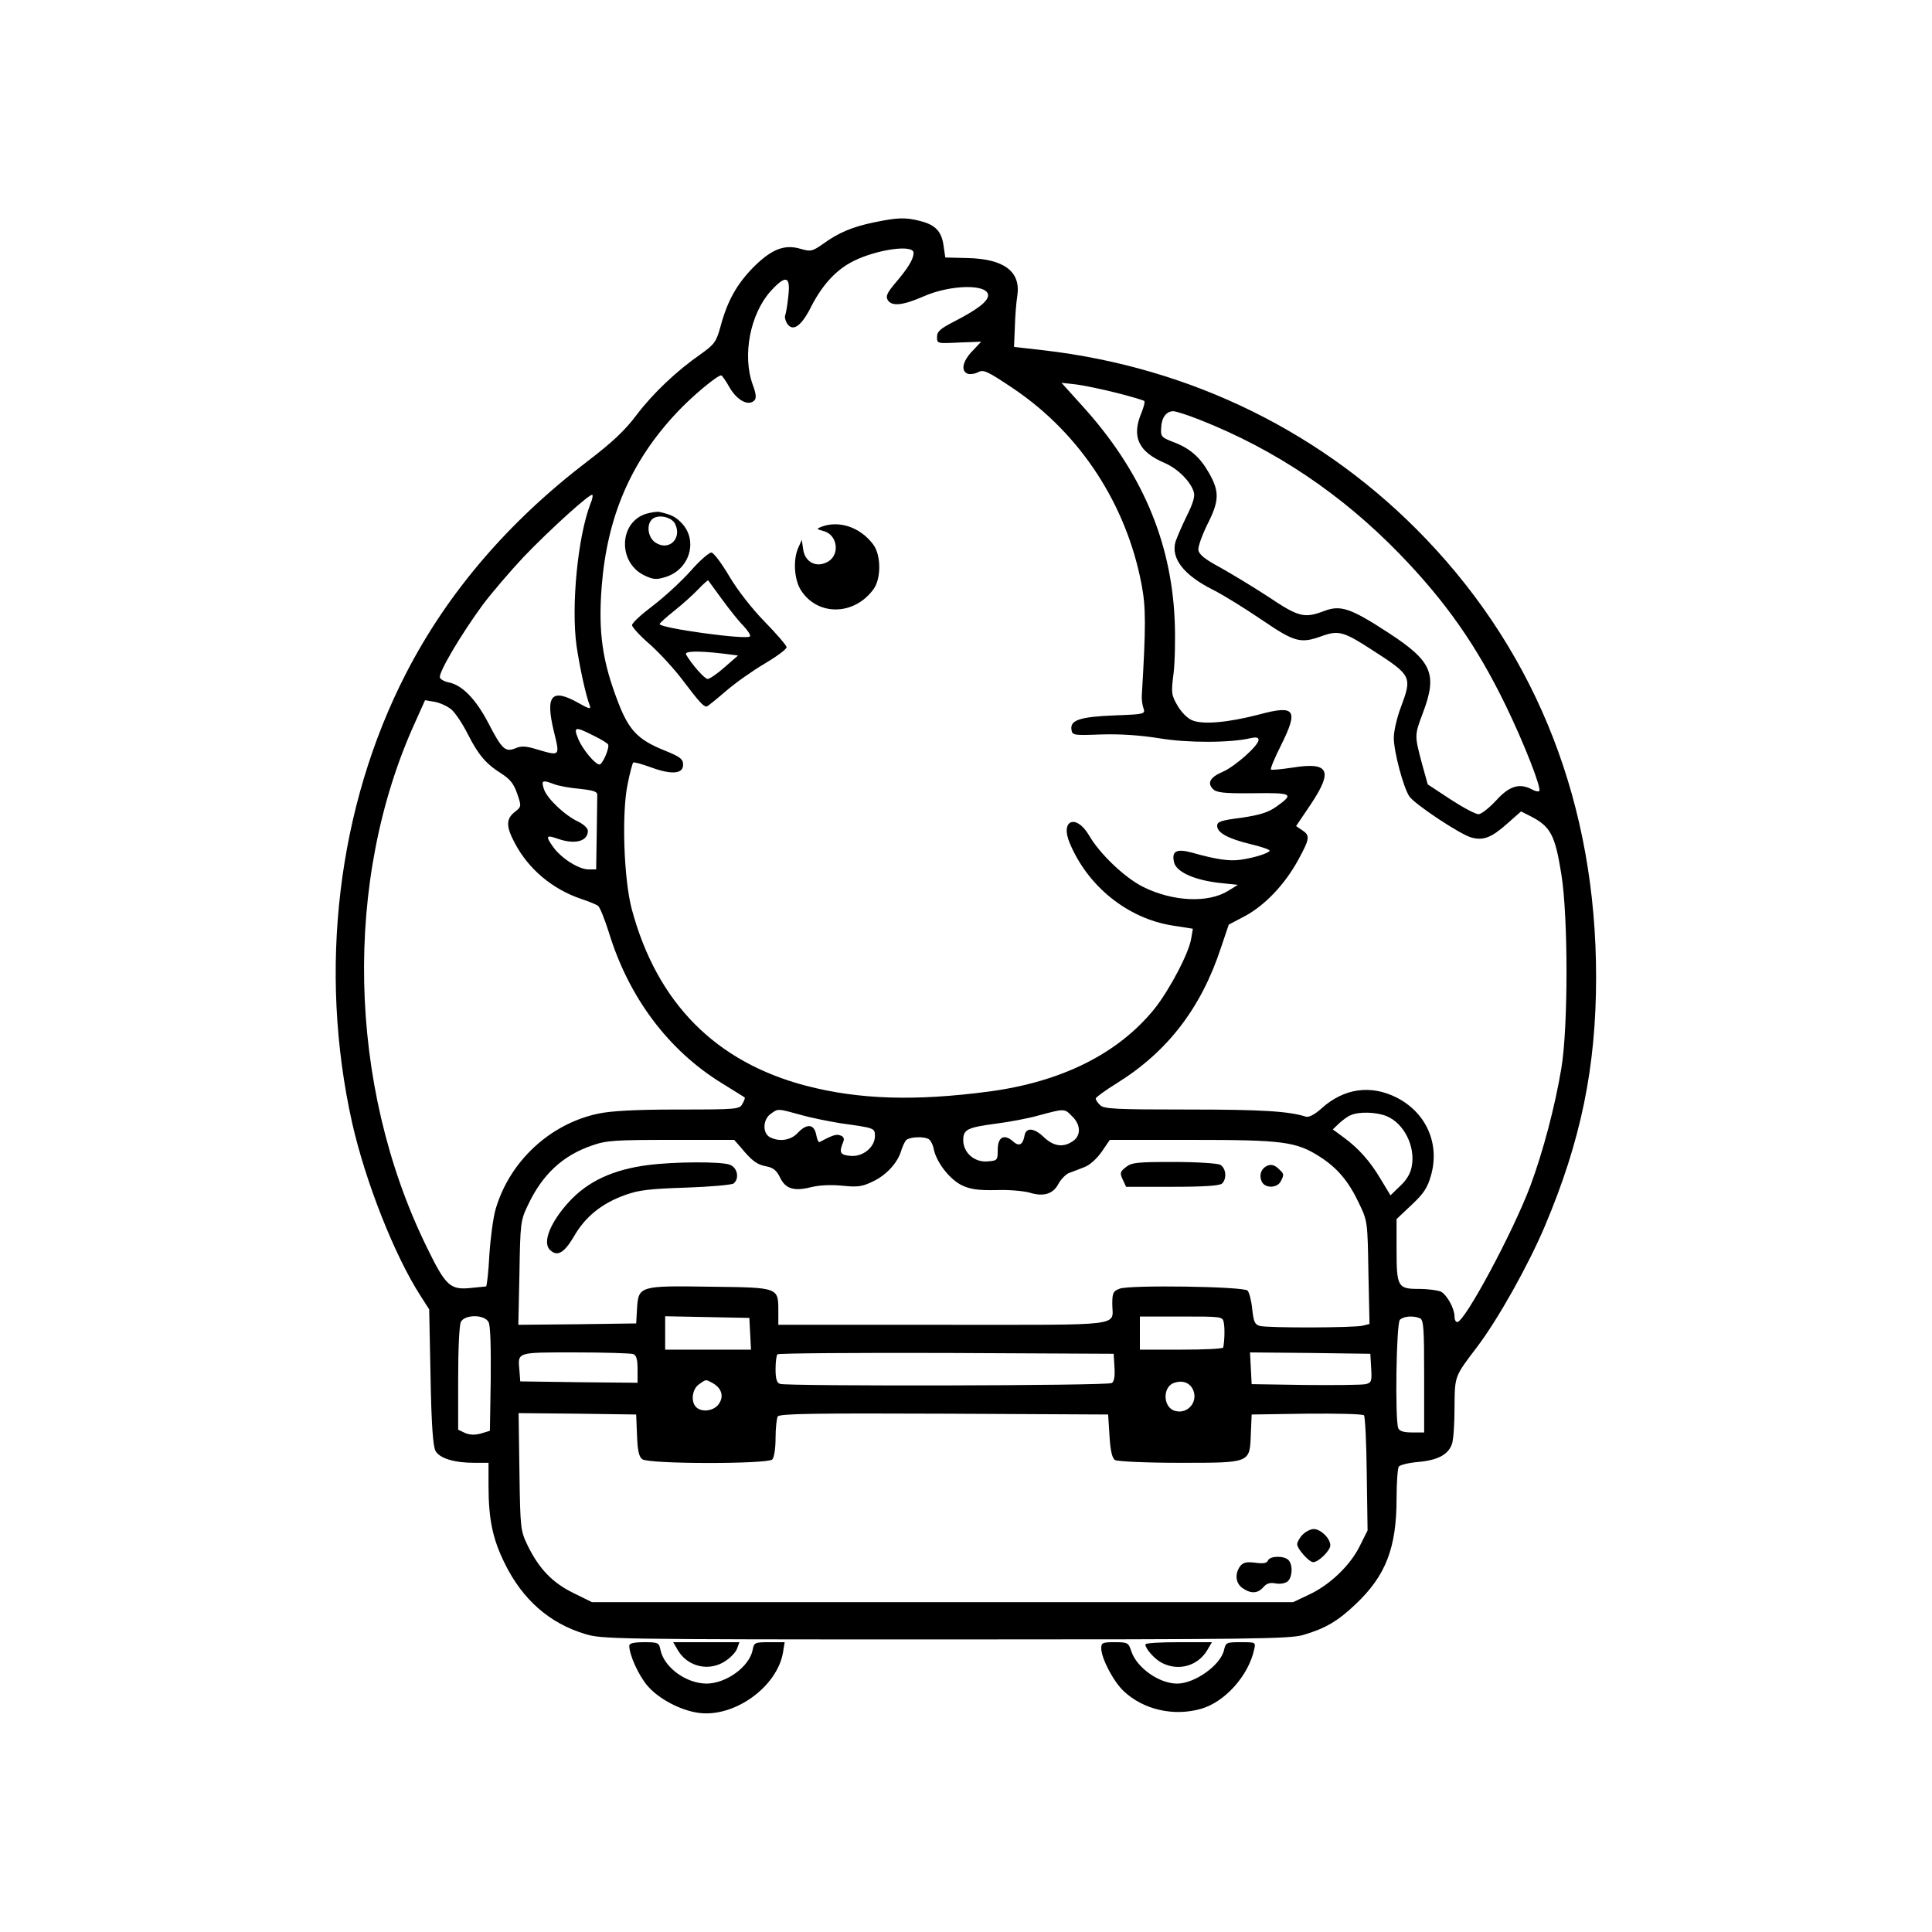 <?xml version="1.0" standalone="no"?>
<!DOCTYPE svg PUBLIC "-//W3C//DTD SVG 20010904//EN"
 "http://www.w3.org/TR/2001/REC-SVG-20010904/DTD/svg10.dtd">
<svg version="1.0" xmlns="http://www.w3.org/2000/svg"
 width="700pt" height="700pt" viewBox="0 0 700 700"
 preserveAspectRatio="xMidYMid meet">
<g transform="translate(0,700) scale(0.1,-0.1)"
fill="#000000" stroke="none">
<path d="M3170 6195 c-80 -16 -132 -38 -187 -78 -40 -28 -45 -29 -81 -19 -59
18 -106 0 -172 -66 -61 -62 -95 -123 -120 -217 -15 -54 -22 -63 -71 -98 -89
-62 -173 -142 -233 -221 -42 -56 -88 -99 -177 -167 -287 -219 -508 -477 -658
-769 -248 -482 -319 -1074 -195 -1629 48 -212 153 -479 247 -625 l32 -50 5
-246 c3 -171 9 -252 18 -267 15 -27 68 -43 140 -43 l52 0 0 -82 c0 -123 15
-194 59 -283 64 -130 161 -216 290 -255 61 -19 99 -20 1305 -20 1113 0 1248 2
1297 16 82 24 127 51 191 112 109 103 148 204 148 382 0 58 4 110 8 116 4 6
35 14 70 17 70 6 108 26 122 63 6 14 10 73 10 132 1 118 -1 113 82 222 77 102
186 297 246 439 130 308 185 574 185 901 0 620 -210 1162 -616 1587 -367 384
-850 622 -1387 684 l-106 12 3 71 c1 39 5 91 9 115 13 87 -48 133 -180 136
l-81 2 -6 41 c-7 53 -29 77 -84 91 -54 14 -82 13 -165 -4z m140 -111 c0 -22
-18 -53 -64 -107 -33 -39 -38 -51 -29 -65 15 -23 56 -18 129 14 97 43 234 46
234 4 0 -22 -39 -52 -125 -96 -48 -25 -60 -35 -60 -55 0 -24 1 -24 80 -20 l80
3 -32 -34 c-35 -36 -43 -72 -17 -82 8 -3 24 -1 35 4 22 13 34 7 134 -60 240
-163 406 -418 461 -707 16 -83 16 -151 1 -403 -1 -14 2 -35 6 -46 7 -21 5 -22
-105 -26 -124 -5 -161 -17 -156 -51 3 -21 6 -22 109 -18 70 2 141 -3 210 -14
100 -17 259 -17 332 1 19 4 27 2 27 -7 0 -20 -84 -95 -129 -115 -47 -20 -58
-41 -36 -63 13 -13 40 -16 146 -15 143 2 149 -2 83 -49 -30 -21 -60 -30 -127
-40 -72 -9 -87 -14 -87 -29 0 -25 38 -46 119 -66 39 -9 71 -20 71 -24 0 -8
-54 -26 -105 -33 -40 -6 -89 1 -177 26 -56 15 -74 5 -64 -36 9 -35 75 -64 165
-74 l66 -7 -34 -21 c-73 -46 -202 -40 -310 14 -66 33 -157 120 -195 186 -47
80 -106 56 -70 -28 65 -156 209 -272 370 -298 l76 -12 -6 -35 c-8 -53 -79
-187 -133 -255 -132 -163 -337 -265 -601 -300 -266 -35 -469 -29 -661 21 -329
86 -541 301 -632 640 -29 109 -37 348 -15 453 8 41 18 76 20 78 2 3 31 -5 64
-17 76 -28 117 -24 117 9 0 21 -10 29 -70 53 -93 38 -126 72 -164 170 -58 149
-74 255 -61 423 20 253 105 452 272 630 53 57 146 135 161 135 3 0 17 -20 31
-45 28 -47 68 -67 89 -46 8 8 7 23 -6 58 -38 106 -9 256 66 339 55 60 72 54
63 -21 -3 -30 -8 -59 -11 -67 -3 -7 1 -22 8 -32 21 -29 52 -6 87 65 41 79 91
133 154 164 86 42 216 60 216 29z m738 -508 c51 -13 95 -26 98 -29 3 -3 -2
-22 -10 -42 -37 -87 -12 -142 85 -183 48 -21 95 -69 105 -107 4 -15 -6 -45
-27 -86 -17 -35 -35 -77 -40 -92 -17 -60 30 -121 136 -174 38 -19 118 -69 177
-109 119 -81 140 -87 219 -58 59 21 79 15 179 -50 146 -94 147 -97 105 -210
-14 -37 -25 -86 -25 -109 0 -50 34 -178 56 -212 18 -28 188 -141 227 -150 42
-11 72 1 127 50 l51 45 32 -16 c75 -38 91 -68 114 -211 25 -154 25 -556 0
-704 -23 -138 -66 -301 -112 -425 -63 -168 -238 -494 -265 -494 -6 0 -10 9
-10 20 0 29 -27 78 -49 90 -11 5 -47 10 -80 10 -77 0 -81 7 -81 146 l0 107 54
51 c44 41 58 62 71 108 32 114 -17 226 -124 281 -95 48 -192 34 -273 -39 -24
-22 -46 -33 -56 -30 -63 20 -161 26 -428 26 -262 0 -305 2 -318 16 -9 8 -16
19 -16 24 0 4 34 29 76 55 185 115 306 273 378 492 l28 83 59 31 c72 39 144
114 193 204 42 77 43 88 14 107 l-22 15 52 77 c83 124 68 156 -64 135 -41 -6
-77 -10 -79 -7 -3 3 13 41 35 85 66 132 54 150 -79 114 -112 -29 -202 -37
-241 -21 -18 7 -40 30 -54 54 -22 38 -23 46 -14 116 5 41 7 129 4 195 -13 289
-123 542 -336 776 l-74 82 54 -6 c30 -4 97 -18 148 -31z m299 -97 c274 -108
514 -270 723 -485 169 -174 281 -335 385 -549 68 -140 131 -302 122 -311 -3
-3 -14 -1 -25 5 -46 25 -83 14 -131 -39 -25 -27 -54 -50 -64 -50 -11 0 -56 24
-102 54 l-82 54 -22 79 c-26 99 -26 99 4 179 54 142 34 188 -124 291 -138 90
-174 102 -234 79 -71 -27 -92 -22 -202 52 -57 37 -136 85 -176 107 -52 28 -75
46 -77 62 -2 11 13 53 32 92 44 86 45 120 6 188 -33 58 -70 90 -133 113 -38
15 -42 19 -40 48 1 38 18 62 44 62 10 0 53 -14 96 -31z m-2208 -305 c-46 -120
-70 -371 -50 -515 12 -79 33 -177 48 -216 5 -13 -3 -12 -41 10 -98 55 -121 28
-89 -104 22 -90 23 -89 -62 -64 -39 12 -56 13 -77 4 -37 -15 -49 -5 -99 92
-45 86 -94 136 -141 146 -16 3 -32 11 -34 18 -7 16 78 159 156 265 34 45 101
123 148 173 96 100 241 231 248 224 3 -2 0 -17 -7 -33z m-502 -746 c14 -13 40
-52 58 -88 38 -75 66 -108 122 -143 31 -20 45 -37 57 -73 16 -46 15 -47 -9
-66 -32 -25 -32 -53 1 -114 49 -93 136 -166 240 -201 27 -9 54 -20 61 -25 7
-6 24 -49 39 -96 72 -236 216 -428 410 -547 44 -27 80 -50 82 -51 2 -1 -1 -12
-8 -23 -10 -20 -18 -21 -233 -21 -154 0 -243 -5 -290 -15 -174 -37 -320 -172
-371 -345 -9 -30 -19 -106 -23 -167 -3 -62 -9 -113 -12 -114 -3 0 -26 -3 -50
-5 -80 -9 -95 4 -166 150 -286 585 -302 1328 -40 1901 l35 78 36 -6 c20 -4 48
-17 61 -29z m513 -93 c27 -13 51 -28 53 -32 7 -11 -20 -73 -31 -73 -15 0 -61
54 -77 93 -18 44 -12 46 55 12z m-143 -176 c15 -6 57 -14 93 -17 53 -6 65 -10
64 -24 0 -10 -1 -74 -2 -143 l-2 -125 -28 0 c-35 0 -100 41 -129 83 -27 38
-24 43 18 28 63 -22 109 -9 109 29 0 9 -16 24 -35 33 -49 23 -112 83 -124 117
-11 33 -6 35 36 19z m893 -1198 c38 -11 104 -24 147 -31 122 -17 123 -17 123
-46 0 -40 -43 -76 -88 -72 -38 3 -43 12 -27 50 5 12 2 20 -10 24 -14 6 -29 1
-76 -24 -4 -1 -9 11 -12 28 -8 38 -34 40 -67 5 -25 -27 -67 -33 -101 -15 -27
15 -25 64 3 84 28 20 24 20 108 -3z m985 -6 c31 -30 32 -69 3 -89 -35 -25 -71
-20 -107 15 -35 33 -64 35 -69 4 -6 -33 -20 -40 -41 -21 -32 29 -56 17 -56
-29 0 -39 -1 -40 -37 -43 -48 -4 -88 32 -88 77 0 39 15 46 120 60 47 6 117 19
155 30 93 25 92 25 120 -4z m1139 1 c63 -26 105 -110 91 -182 -4 -25 -19 -50
-42 -71 l-35 -34 -35 58 c-39 66 -81 113 -136 153 l-38 28 23 22 c13 12 32 26
43 30 31 13 92 11 129 -4z m-1658 -84 c6 -4 15 -21 18 -39 11 -47 58 -107 102
-128 30 -14 58 -18 122 -17 46 2 100 -3 122 -9 51 -16 86 -5 105 32 9 16 26
34 38 39 12 4 37 14 55 21 20 7 45 30 63 55 l30 44 297 0 c330 0 378 -6 464
-61 64 -41 105 -90 142 -169 31 -64 31 -67 34 -251 l4 -186 -24 -6 c-29 -8
-345 -9 -374 -1 -18 5 -22 16 -27 61 -3 31 -11 61 -17 67 -15 15 -426 21 -463
7 -24 -9 -27 -16 -27 -55 0 -83 59 -76 -611 -76 l-599 0 0 48 c0 88 3 87 -245
90 -258 4 -262 3 -267 -80 l-3 -53 -213 -3 -214 -2 4 187 c3 180 4 191 30 245
52 112 127 182 234 218 50 18 84 20 286 20 l228 0 23 -26 c41 -50 60 -64 94
-70 25 -5 37 -15 49 -40 20 -42 51 -51 114 -35 29 7 71 9 112 5 57 -6 73 -3
112 16 48 23 88 67 101 110 4 14 12 31 17 38 11 13 66 16 84 4z m-1596 -662
c7 -12 9 -89 8 -207 l-3 -187 -33 -10 c-22 -6 -40 -5 -57 2 l-25 12 0 185 c0
109 4 194 10 206 15 27 85 27 100 -1z m948 -42 l3 -58 -156 0 -155 0 0 60 0
61 153 -3 152 -3 3 -57z m1716 40 c4 -20 3 -65 -2 -90 -1 -5 -69 -8 -152 -8
l-150 0 0 60 0 60 150 0 c147 0 150 0 154 -22z m710 16 c14 -5 16 -33 16 -210
l0 -204 -44 0 c-31 0 -46 5 -50 16 -12 31 -7 379 6 392 13 13 47 16 72 6z
m-2850 -130 c12 -4 16 -20 16 -55 l0 -49 -212 2 -213 3 -3 39 c-6 68 -13 66
202 66 107 0 201 -3 210 -6z m1744 -48 c2 -32 -1 -52 -10 -57 -15 -10 -1178
-12 -1202 -3 -12 4 -16 20 -16 53 0 26 3 51 7 54 3 4 279 6 612 5 l606 -3 3
-49z m930 -3 c3 -48 1 -53 -20 -58 -13 -3 -111 -4 -218 -3 l-195 3 -3 58 -3
57 218 -2 218 -3 3 -52z m-2388 -53 c34 -18 44 -48 25 -76 -17 -26 -62 -33
-83 -12 -20 20 -14 65 10 82 27 19 24 19 48 6z m1741 -22 c23 -44 -16 -93 -63
-80 -44 11 -47 85 -6 101 30 11 56 3 69 -21z m-2013 -168 c2 -56 7 -78 19 -87
23 -18 454 -18 471 -1 7 7 12 40 12 77 0 37 4 72 8 79 7 10 134 12 603 10
l594 -3 5 -78 c3 -54 10 -81 20 -87 8 -5 112 -10 231 -10 262 0 257 -2 261
105 l3 70 199 3 c110 1 203 -1 208 -6 4 -4 9 -100 10 -212 l3 -205 -28 -56
c-34 -70 -109 -142 -185 -177 l-57 -27 -1270 0 -1270 0 -67 33 c-76 37 -125
88 -166 172 -26 54 -27 60 -30 268 l-3 212 213 -2 213 -3 3 -75z"/>
<path d="M2343 5139 c-100 -29 -106 -175 -10 -223 33 -16 45 -17 77 -7 85 25
119 125 65 190 -24 27 -40 36 -85 46 -8 2 -29 -1 -47 -6z m103 -37 c26 -53
-22 -100 -71 -68 -27 18 -34 63 -13 84 20 20 71 10 84 -16z"/>
<path d="M2975 5091 c-17 -7 -17 -8 8 -15 54 -13 62 -92 11 -114 -39 -19 -78
3 -84 48 l-5 34 -12 -27 c-20 -43 -16 -115 8 -154 59 -95 192 -95 263 1 29 38
29 124 0 163 -47 63 -124 89 -189 64z"/>
<path d="M2502 4931 c-34 -38 -96 -95 -137 -126 -41 -31 -75 -62 -75 -70 0 -7
29 -39 65 -70 36 -32 91 -92 122 -134 54 -71 71 -91 83 -91 3 0 34 25 70 56
36 31 100 76 143 101 42 25 77 51 77 58 0 6 -36 48 -79 92 -47 48 -99 115
-128 164 -27 46 -56 85 -65 87 -8 1 -42 -28 -76 -67z m113 -101 c26 -36 61
-80 78 -97 17 -18 28 -35 24 -39 -12 -13 -327 30 -327 45 0 3 24 25 53 48 29
23 68 58 87 78 18 19 35 34 36 32 1 -1 23 -31 49 -67z m4 -198 l55 -7 -48 -42
c-27 -24 -55 -43 -62 -43 -11 0 -57 52 -78 88 -8 13 38 15 133 4z"/>
<path d="M2350 2779 c-128 -16 -220 -59 -288 -133 -68 -74 -97 -147 -70 -174
27 -27 52 -12 88 49 40 70 101 120 187 150 46 17 90 22 218 26 88 3 166 10
173 15 22 18 14 58 -14 68 -30 12 -201 11 -294 -1z"/>
<path d="M4079 2771 c-21 -16 -22 -22 -11 -45 l12 -26 168 0 c117 0 172 4 180
12 18 18 14 56 -7 68 -11 5 -85 10 -169 10 -132 0 -153 -2 -173 -19z"/>
<path d="M4584 2772 c-17 -11 -22 -35 -12 -54 12 -24 55 -23 68 1 13 25 13 27
-6 45 -17 17 -33 20 -50 8z"/>
<path d="M4720 1440 c-11 -11 -20 -27 -20 -35 0 -17 43 -65 58 -65 19 0 62 42
62 61 0 25 -35 59 -60 59 -11 0 -29 -9 -40 -20z"/>
<path d="M4594 1346 c-4 -10 -17 -12 -46 -8 -32 4 -44 1 -55 -13 -20 -28 -16
-62 9 -79 30 -21 55 -20 75 3 12 14 24 18 45 14 16 -3 34 0 43 7 18 15 20 61
3 78 -16 16 -67 15 -74 -2z"/>
<path d="M2280 1037 c0 -33 34 -108 66 -145 40 -47 119 -89 185 -98 129 -18
285 94 306 219 l6 37 -55 0 c-53 0 -56 -1 -61 -28 -12 -61 -96 -122 -168 -122
-74 1 -153 59 -166 122 -5 26 -8 28 -59 28 -38 0 -54 -4 -54 -13z"/>
<path d="M2456 1021 c36 -61 115 -79 174 -38 18 12 37 32 41 45 l8 22 -120 0
-120 0 17 -29z"/>
<path d="M3990 1028 c0 -36 44 -120 81 -155 72 -68 182 -93 282 -64 85 25 170
119 191 214 6 27 6 27 -48 27 -52 0 -55 -1 -61 -28 -12 -55 -106 -122 -170
-122 -65 0 -146 57 -166 117 -10 31 -13 33 -60 33 -44 0 -49 -2 -49 -22z"/>
<path d="M4150 1042 c0 -16 33 -53 60 -67 60 -31 130 -11 164 46 l17 29 -120
0 c-67 0 -121 -3 -121 -8z"/>
</g>
</svg>
